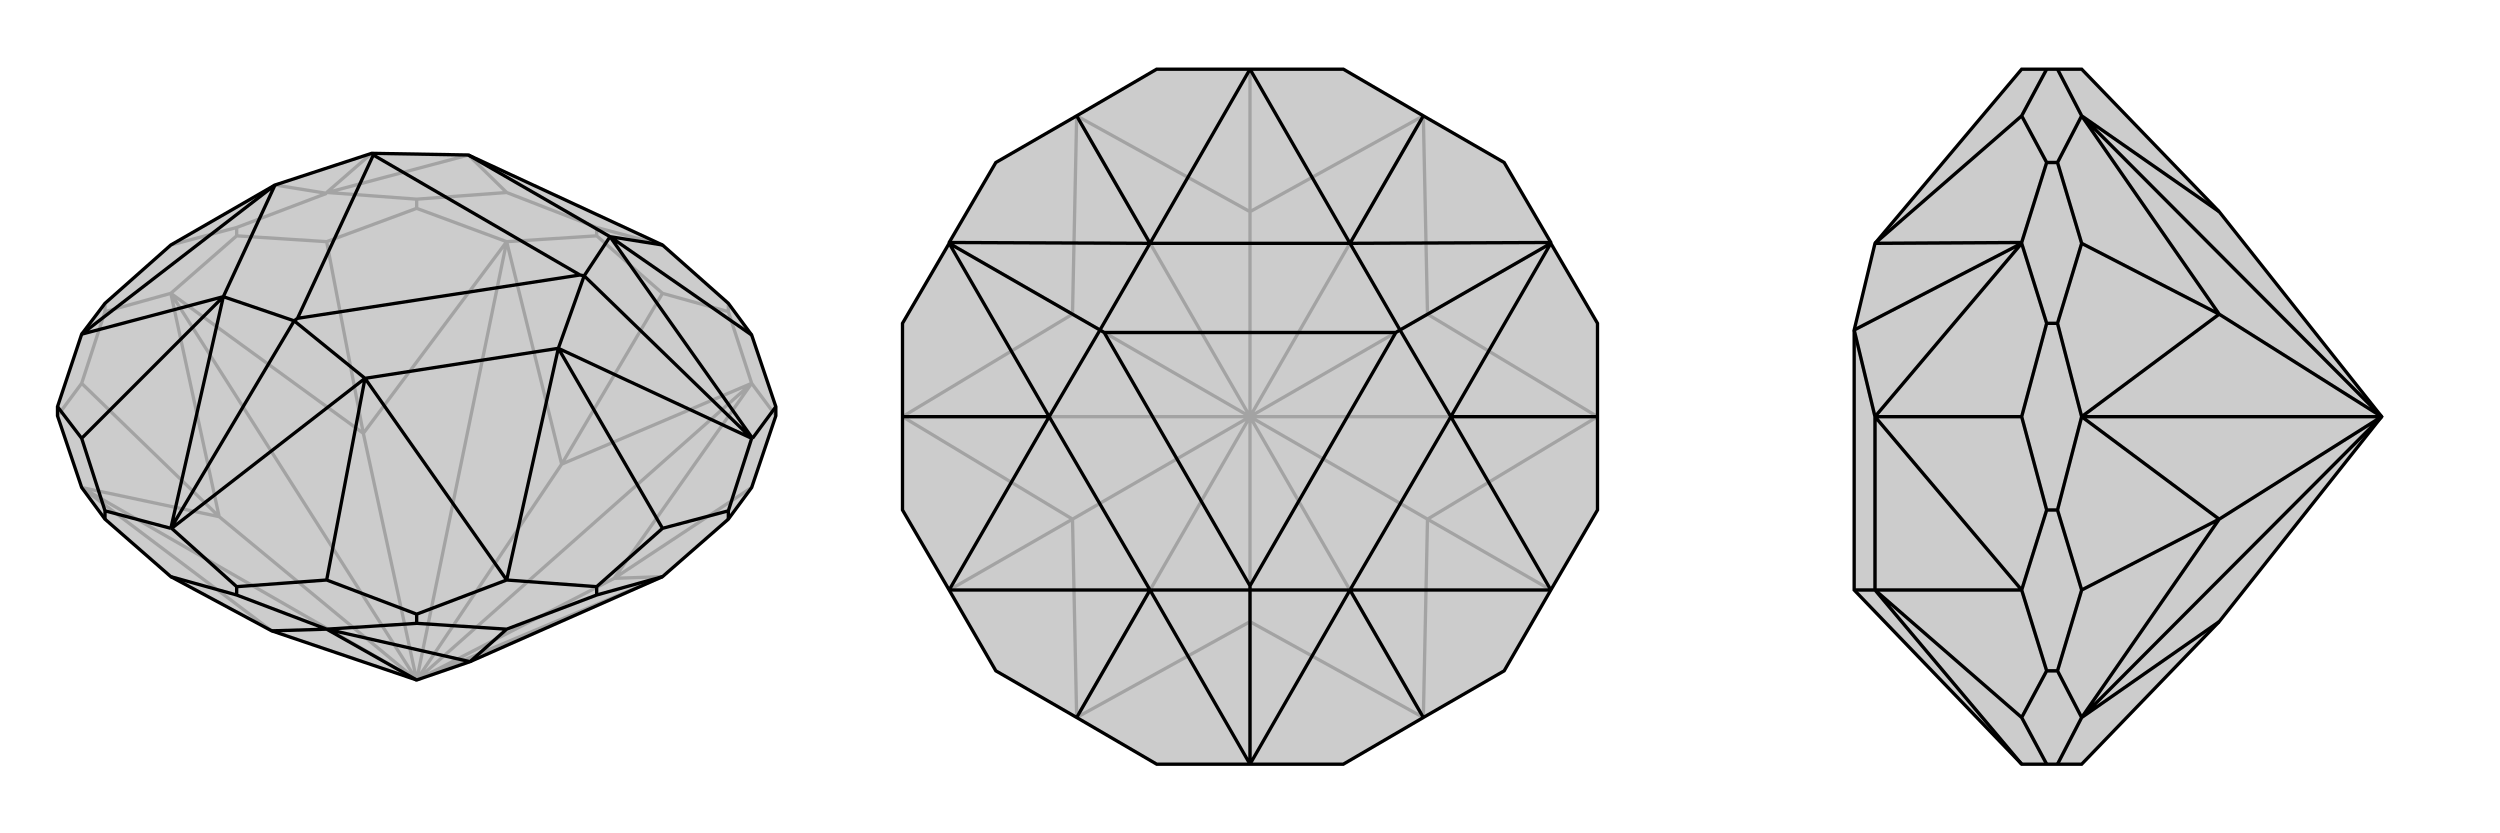 <svg xmlns="http://www.w3.org/2000/svg" viewBox="0 0 3000 1000">
    <g stroke="currentColor" stroke-width="4" fill="none" transform="translate(0 24)">
        <path fill="currentColor" stroke="none" fill-opacity=".2" d="M205,668L326,733L500,792L564,770L795,668L874,599L902,561L931,475L931,464L902,378L874,340L795,270L562,162L446,160L330,198L205,270L126,340L98,377L69,464L69,475L98,561L126,599z" />
<path stroke-opacity=".2" d="M874,350L874,340M716,259L716,249M500,226L500,215M284,259L284,249M126,350L126,340M931,475L902,436M902,561L737,670M716,259L795,328M716,259L608,266M874,350L902,436M874,350L795,328M795,328L674,533M284,259L392,266M284,259L205,328M500,226L608,266M500,226L392,266M392,266L436,496M69,475L98,436M126,350L205,328M126,350L98,436M98,436L263,596M326,733L98,561M902,436L737,670M795,668L737,670M795,668L500,792M500,792L737,670M608,266L674,533M902,436L674,533M500,792L902,436M500,792L674,533M205,328L436,496M608,266L436,496M500,792L608,266M500,792L436,496M98,561L263,596M98,561L500,792M205,328L263,596M500,792L205,328M500,792L263,596M716,249L795,270M716,249L608,207M500,215L608,207M500,215L393,207M608,207L562,162M284,249L392,208M284,249L205,270M393,207L392,207M393,207L562,162M392,208L392,207M392,208L330,198M392,207L446,160" />
<path d="M205,668L326,733L500,792L564,770L795,668L874,599L902,561L931,475L931,464L902,378L874,340L795,270L562,162L446,160L330,198L205,270L126,340L98,377L69,464L69,475L98,561L126,599z" />
<path d="M284,690L284,680M500,724L500,713M716,690L716,680M874,599L874,589M126,599L126,589M284,690L205,668M284,690L392,731M716,690L608,731M716,690L795,668M500,724L392,731M500,724L608,731M608,731L564,770M392,731L326,733M392,731L564,770M392,731L500,792M874,589L795,610M874,589L902,502M931,464L903,502M902,378L732,260M500,713L392,672M500,713L608,672M716,680L608,672M716,680L795,610M795,610L670,394M126,589L205,610M126,589L98,502M284,680L206,610M284,680L392,672M392,672L438,430M69,464L98,502M98,502L268,332M795,270L732,260M608,672L438,430M608,672L670,394M98,377L330,198M98,377L268,332M903,502L902,502M903,502L732,260M206,610L205,610M206,610L438,430M902,502L902,502M902,502L670,394M902,502L701,307M205,610L205,610M205,610L268,332M205,610L353,361M732,260L562,162M732,260L701,307M438,430L670,394M438,430L353,361M670,394L701,307M701,307L696,306M330,198L268,332M268,332L353,361M446,160L448,162M353,361L357,358M696,306L448,162M696,306L357,358M448,162L357,358" />
    </g>
    <g stroke="currentColor" stroke-width="4" fill="none" transform="translate(1000 0)">
        <path fill="currentColor" stroke="none" fill-opacity=".2" d="M500,83L388,83L292,139L195,195L139,291L139,292L139,292L83,388L83,500L83,612L139,708L195,805L292,861L388,917L500,917L500,917L500,917L612,917L708,861L805,805L861,708L917,612L917,500L917,388L861,292L861,292L861,291L805,195L708,139L612,83z" />
<path stroke-opacity=".2" d="M500,917L500,746M861,708L713,623M861,292L713,377M500,83L500,254M139,292L287,377M139,708L287,623M708,861L500,746M500,746L292,861M500,746L500,500M917,500L713,623M708,861L713,623M708,861L500,500M713,623L500,500M708,139L713,377M917,500L713,377M917,500L500,500M500,500L713,377M292,139L500,254M708,139L500,254M500,500L708,139M500,500L500,254M83,500L287,377M292,139L287,377M500,500L292,139M500,500L287,377M292,861L287,623M292,861L500,500M83,500L287,623M500,500L83,500M500,500L287,623" />
<path d="M500,83L388,83L292,139L195,195L139,291L139,292L139,292L83,388L83,500L83,612L139,708L195,805L292,861L388,917L500,917L500,917L500,917L612,917L708,861L805,805L861,708L917,612L917,500L917,388L861,292L861,292L861,291L805,195L708,139L612,83z" />
<path d="M708,139L620,292M917,500L741,500M708,861L620,708M292,861L380,708M292,139L380,292M83,500L259,500M500,83L620,292M500,83L380,292M861,708L620,708M861,708L741,500M139,708L259,500M139,708L380,708M861,291L620,292M139,291L380,292M500,917L620,708M861,292L741,500M861,292L680,396M139,292L259,500M139,292L320,396M500,917L380,708M500,917L500,708M620,292L380,292M620,292L680,396M380,292L320,396M620,708L741,500M620,708L500,708M741,500L680,396M680,396L675,399M259,500L380,708M259,500L320,396M380,708L500,708M320,396L325,399M500,708L500,703M675,399L325,399M675,399L500,703M325,399L500,703" />
    </g>
    <g stroke="currentColor" stroke-width="4" fill="none" transform="translate(2000 0)">
        <path fill="currentColor" stroke="none" fill-opacity=".2" d="M498,917L663,746L858,500L663,254L498,83L469,83L456,83L426,83L250,292L225,396L225,399L225,703L225,708L426,917L426,917L456,917L469,917z" />
<path stroke-opacity=".2" d="M469,195L456,195M469,388L456,388M469,612L456,612M469,805L456,805M469,917L498,861M469,83L498,139M469,388L498,292M469,388L498,500M469,195L498,139M469,195L498,292M498,292L663,377M469,805L498,708M469,805L498,861M469,612L498,500M469,612L498,708M498,708L663,623M663,746L498,861M498,139L663,254M498,500L663,377M498,139L663,377M858,500L498,139M858,500L663,377M498,861L663,623M498,861L858,500M498,500L663,623M858,500L498,500M858,500L663,623M456,83L426,139M456,917L426,861M456,612L426,500M456,612L426,708M456,805L426,708M456,805L426,861M426,861L250,708M456,195L426,139M456,195L426,291M426,139L250,292M456,388L426,292M456,388L426,500M426,500L250,500M426,708L250,500M426,708L250,708M426,291L426,292M426,291L250,292M426,292L426,292M426,292L250,500M426,292L225,396M426,917L250,708M250,500L250,708M250,500L225,396M250,708L225,708" />
<path d="M498,917L663,746L858,500L663,254L498,83L469,83L456,83L426,83L250,292L225,396L225,399L225,703L225,708L426,917L426,917L456,917L469,917z" />
<path d="M469,805L456,805M469,612L456,612M469,388L456,388M469,195L456,195M469,917L498,861M469,612L498,708M469,612L498,500M469,805L498,861M469,805L498,708M498,708L663,623M469,195L498,292M469,195L498,139M469,388L498,500M469,388L498,292M498,292L663,377M469,83L498,139M498,861L663,746M498,500L663,623M498,861L663,623M498,861L858,500M663,623L858,500M498,139L663,377M498,500L663,377M498,500L858,500M858,500L663,377M498,139L663,254M858,500L498,139M456,83L426,139M456,388L426,500M456,388L426,292M456,195L426,291M456,195L426,139M426,139L250,292M456,805L426,861M456,805L426,708M456,612L426,708M456,612L426,500M426,500L250,500M456,917L426,861M426,861L250,708M426,708L250,708M426,708L250,500M426,291L426,292M426,291L250,292M426,917L250,708M426,292L426,292M426,292L250,500M426,292L225,396M250,708L250,500M250,708L225,708M250,500L225,396" />
    </g>
</svg>